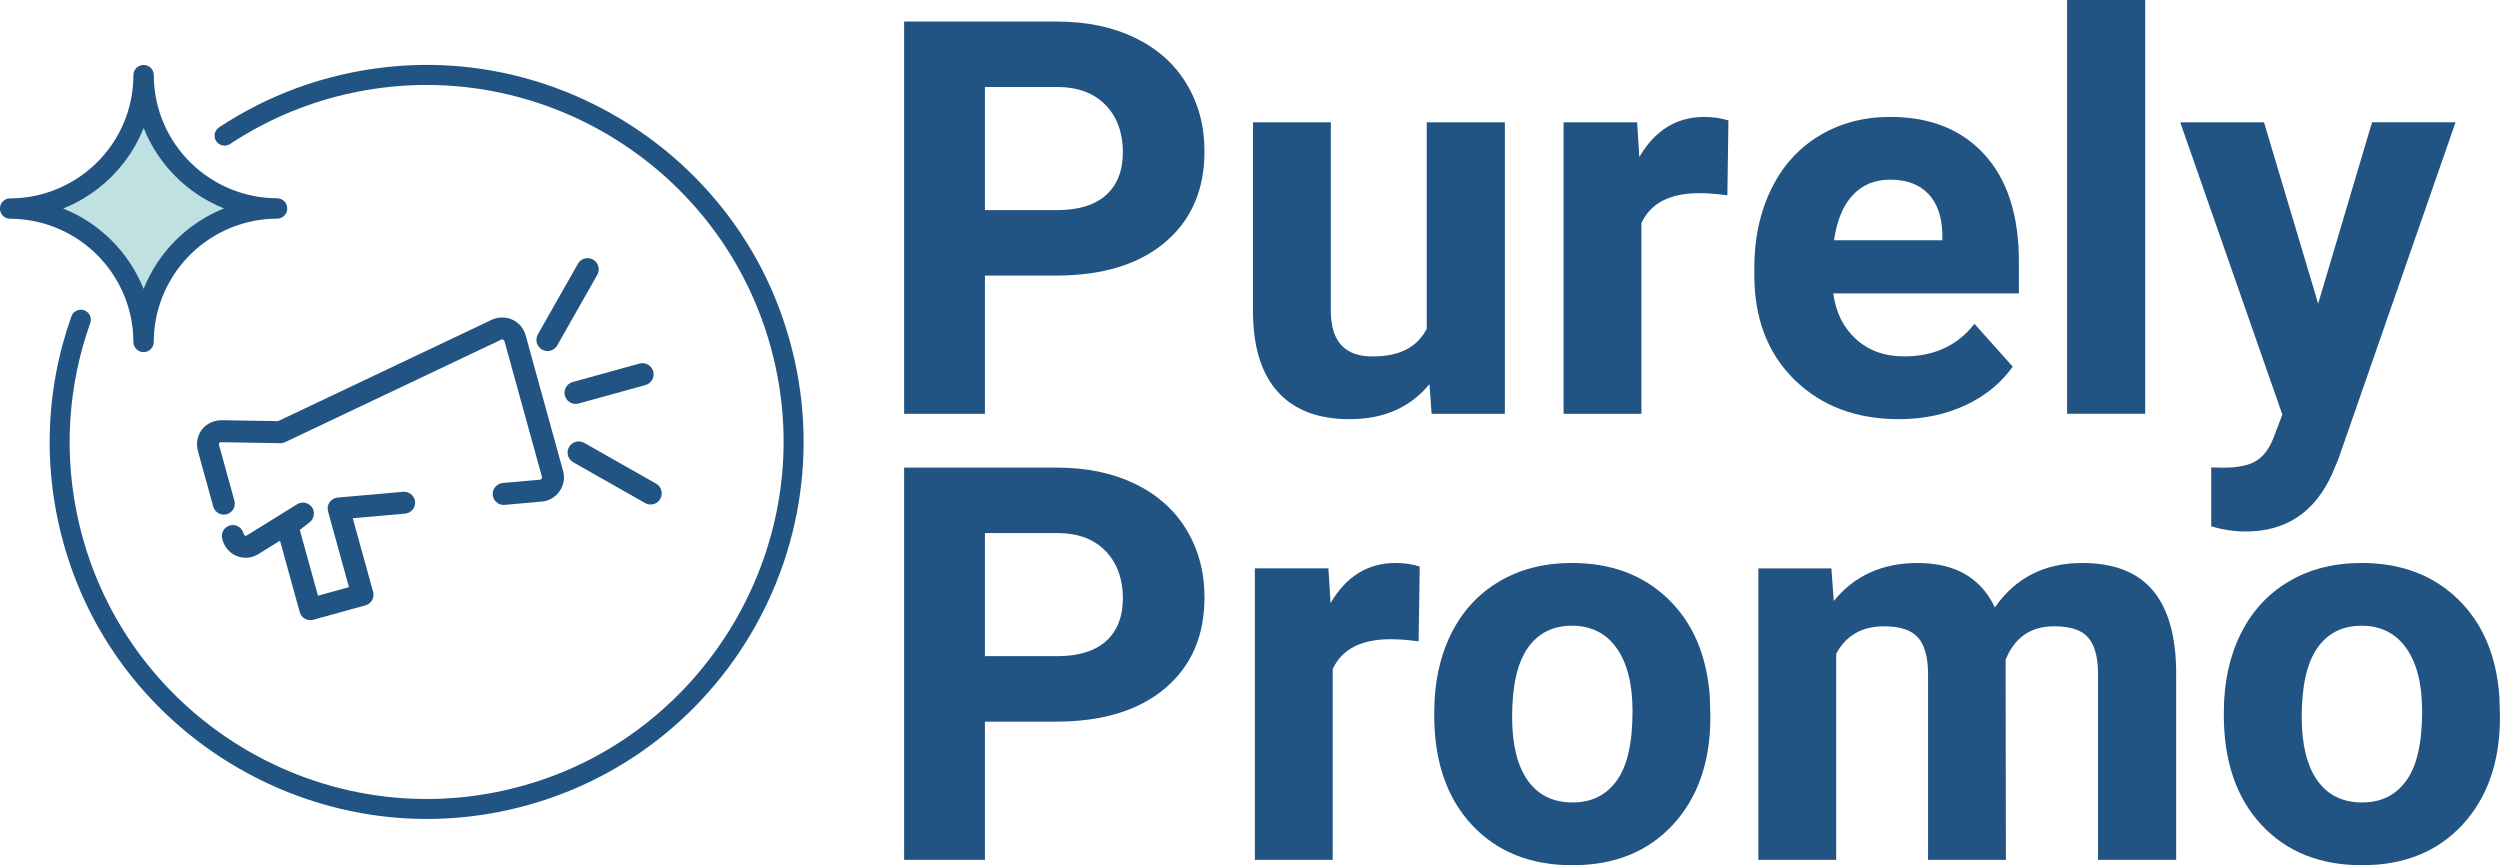 <?xml version="1.0" encoding="UTF-8"?>
<svg id="Layer_2" data-name="Layer 2" xmlns="http://www.w3.org/2000/svg" viewBox="0 0 758.27 262.43">
  <defs>
    <style>
      .cls-1 {
        fill: #c0e1e1;
      }

      .cls-2 {
        fill: #215482;
      }
    </style>
  </defs>
  <g id="Layer_1-2" data-name="Layer 1">
    <g>
      <g>
        <path class="cls-2" d="M298.74,83.59v41.92h-24.51V6.54h46.41c8.93,0,16.79,1.63,23.57,4.9,6.78,3.27,12,7.91,15.65,13.93,3.65,6.02,5.47,12.87,5.47,20.55,0,11.66-3.99,20.85-11.97,27.58-7.98,6.73-19.03,10.09-33.13,10.09h-21.49ZM298.74,63.73h21.9c6.48,0,11.43-1.52,14.83-4.57,3.4-3.05,5.11-7.41,5.11-13.07s-1.72-10.54-5.15-14.14c-3.43-3.59-8.17-5.45-14.22-5.56h-22.47v37.34Z"/>
        <path class="cls-2" d="M433.56,116.52c-5.83,7.08-13.89,10.62-24.19,10.62-9.48,0-16.71-2.72-21.69-8.17-4.98-5.45-7.53-13.43-7.64-23.94v-57.93h23.61v57.18c0,9.22,4.19,13.83,12.58,13.83s13.51-2.78,16.51-8.35v-62.66h23.7v88.41h-22.22l-.65-8.99Z"/>
        <path class="cls-2" d="M523.93,59.24c-3.21-.44-6.05-.65-8.5-.65-8.93,0-14.79,3.02-17.57,9.07v57.85h-23.61V37.1h22.31l.65,10.54c4.74-8.12,11.3-12.17,19.69-12.17,2.61,0,5.07.35,7.35,1.06l-.33,22.72Z"/>
        <path class="cls-2" d="M575.98,127.14c-12.97,0-23.52-3.98-31.66-11.93-8.14-7.95-12.22-18.55-12.22-31.78v-2.29c0-8.88,1.72-16.82,5.15-23.82,3.43-7,8.29-12.39,14.59-16.18,6.29-3.79,13.47-5.68,21.53-5.68,12.09,0,21.61,3.81,28.56,11.44,6.95,7.63,10.42,18.44,10.42,32.44v9.64h-56.3c.76,5.77,3.06,10.4,6.9,13.89,3.84,3.48,8.7,5.23,14.59,5.23,9.1,0,16.2-3.3,21.33-9.89l11.6,12.99c-3.54,5.01-8.34,8.92-14.38,11.73-6.05,2.8-12.75,4.21-20.1,4.21ZM573.28,54.5c-4.69,0-8.49,1.59-11.4,4.76-2.91,3.17-4.78,7.72-5.6,13.62h32.85v-1.89c-.11-5.25-1.52-9.31-4.25-12.19-2.72-2.87-6.59-4.31-11.6-4.31Z"/>
        <path class="cls-2" d="M650.66,125.5h-23.7V0h23.7v125.5Z"/>
        <path class="cls-2" d="M703.12,92.08l16.34-54.99h25.33l-35.54,102.14-1.96,4.66c-5.28,11.55-14,17.32-26.15,17.32-3.43,0-6.92-.52-10.46-1.55v-17.89l3.6.08c4.47,0,7.8-.68,10.01-2.04s3.93-3.62,5.19-6.78l2.78-7.27-30.97-88.65h25.41l16.42,54.99Z"/>
        <path class="cls-2" d="M298.74,218.88v41.92h-24.51v-118.97h46.41c8.93,0,16.79,1.63,23.57,4.9,6.78,3.27,12,7.91,15.65,13.93,3.65,6.02,5.47,12.87,5.47,20.55,0,11.66-3.99,20.85-11.97,27.58-7.98,6.73-19.03,10.09-33.13,10.09h-21.49ZM298.74,199.02h21.9c6.48,0,11.43-1.52,14.83-4.57,3.4-3.05,5.11-7.41,5.11-13.07s-1.72-10.54-5.15-14.14c-3.43-3.59-8.17-5.45-14.22-5.56h-22.47v37.34Z"/>
        <path class="cls-2" d="M430.29,194.53c-3.21-.44-6.05-.65-8.5-.65-8.93,0-14.79,3.02-17.57,9.07v57.85h-23.61v-88.41h22.31l.65,10.54c4.74-8.12,11.3-12.17,19.69-12.17,2.61,0,5.07.35,7.35,1.06l-.33,22.72Z"/>
        <path class="cls-2" d="M435.03,215.77c0-8.77,1.69-16.58,5.07-23.45,3.38-6.86,8.24-12.17,14.58-15.93,6.35-3.76,13.71-5.64,22.1-5.64,11.93,0,21.66,3.65,29.21,10.95,7.54,7.3,11.75,17.21,12.62,29.74l.16,6.05c0,13.56-3.79,24.45-11.36,32.64-7.57,8.2-17.73,12.3-30.48,12.3s-22.92-4.09-30.52-12.26c-7.6-8.17-11.4-19.28-11.4-33.34v-1.06ZM458.64,217.45c0,8.4,1.58,14.83,4.74,19.27,3.16,4.45,7.68,6.67,13.56,6.67s10.18-2.2,13.4-6.59c3.21-4.39,4.82-11.42,4.82-21.07,0-8.24-1.61-14.62-4.82-19.15-3.22-4.53-7.74-6.79-13.56-6.79s-10.24,2.25-13.4,6.75c-3.16,4.5-4.74,11.47-4.74,20.91Z"/>
        <path class="cls-2" d="M555.47,172.39l.73,9.89c6.26-7.68,14.73-11.52,25.41-11.52,11.38,0,19.2,4.49,23.45,13.48,6.21-8.99,15.06-13.48,26.55-13.48,9.59,0,16.72,2.79,21.41,8.37,4.68,5.59,7.03,13.99,7.03,25.21v56.46h-23.7v-56.38c0-5.01-.98-8.67-2.94-10.99-1.96-2.32-5.42-3.47-10.38-3.47-7.08,0-11.98,3.38-14.71,10.13l.08,60.71h-23.61v-56.3c0-5.12-1.01-8.83-3.02-11.11-2.02-2.29-5.45-3.43-10.3-3.43-6.7,0-11.55,2.78-14.54,8.33v62.51h-23.61v-88.41h22.14Z"/>
        <path class="cls-2" d="M674.52,215.77c0-8.77,1.69-16.58,5.07-23.45,3.38-6.86,8.24-12.17,14.58-15.93,6.35-3.76,13.71-5.64,22.1-5.64,11.93,0,21.66,3.65,29.21,10.95,7.54,7.3,11.75,17.21,12.62,29.74l.16,6.05c0,13.56-3.79,24.45-11.36,32.64-7.57,8.2-17.73,12.3-30.48,12.3s-22.92-4.09-30.52-12.26c-7.6-8.17-11.4-19.28-11.4-33.34v-1.06ZM698.13,217.45c0,8.4,1.58,14.83,4.74,19.27,3.16,4.45,7.68,6.67,13.56,6.67s10.18-2.2,13.4-6.59c3.21-4.39,4.82-11.42,4.82-21.07,0-8.24-1.61-14.62-4.82-19.15-3.22-4.53-7.74-6.79-13.56-6.79s-10.24,2.25-13.4,6.75c-3.16,4.5-4.74,11.47-4.74,20.91Z"/>
      </g>
      <g>
        <path class="cls-1" d="M43.57,38.87c-4.43,11.09-13.28,19.96-24.38,24.39,11.08,4.43,19.93,13.27,24.36,24.35,4.43-11.09,13.28-19.96,24.38-24.39-11.08-4.43-19.93-13.27-24.36-24.35Z"/>
        <path class="cls-2" d="M84.04,60.13c-4.89,0-9.56-.97-13.85-2.69-9.18-3.68-16.59-10.89-20.5-19.95-1.95-4.52-3.04-9.49-3.04-14.71,0-1.7-1.38-3.08-3.09-3.08h0c-1.7,0-3.09,1.38-3.09,3.09,0,5.22-1.08,10.19-3.03,14.71-3.71,8.63-10.58,15.57-19.14,19.4-4.66,2.09-9.8,3.27-15.23,3.27-1.7,0-3.09,1.38-3.09,3.09s1.38,3.09,3.09,3.09c5.42,0,10.57,1.19,15.23,3.28,8.36,3.75,15.1,10.47,18.86,18.83,2.1,4.66,3.3,9.82,3.3,15.26,0,1.7,1.38,3.08,3.09,3.08h0c1.7,0,3.09-1.38,3.09-3.09,0-5.44,1.19-10.59,3.29-15.25,3.96-8.83,11.24-15.84,20.25-19.45,4.29-1.72,8.95-2.69,13.85-2.69,1.7,0,3.09-1.38,3.09-3.09s-1.38-3.09-3.09-3.09ZM43.55,87.6c-4.43-11.08-13.28-19.93-24.36-24.35,11.09-4.43,19.95-13.29,24.38-24.39,4.43,11.08,13.28,19.93,24.36,24.35-11.09,4.43-19.95,13.29-24.38,24.39Z"/>
      </g>
      <path class="cls-2" d="M104.5,28.68c60.59-14.31,121.55,25.57,131.78,88.08,8.63,52.76-23.48,104.74-74.53,120.63-60.48,18.82-123.42-17.85-137.73-78.45-4.96-21-3.39-42.03,3.36-60.98.8-2.25-1.23-4.48-3.55-3.93h0c-1.01.24-1.84.97-2.18,1.94-8.13,22.88-9.11,48.62-.84,73.89,17.42,53.22,72.07,86.24,127.29,76.99,69.65-11.66,112.53-83.02,89.29-150.4C220.14,46.45,169.73,14.58,117.16,20.36c-19,2.09-36.13,8.62-50.73,18.28-1.06.7-1.55,2-1.26,3.23h0c.49,2.06,2.87,2.95,4.64,1.79,10.32-6.82,21.97-11.98,34.69-14.98Z"/>
      <g>
        <path class="cls-2" d="M164.42,106.03c.53.3,1.1.44,1.66.44,1.18,0,2.32-.61,2.94-1.71l12.14-21.41c.92-1.63.35-3.69-1.27-4.61-1.63-.92-3.69-.35-4.61,1.27l-12.14,21.41c-.92,1.63-.35,3.69,1.27,4.61Z"/>
        <path class="cls-2" d="M199.01,146.7l-21.81-12.37c-1.63-.92-3.69-.35-4.61,1.27-.92,1.63-.35,3.69,1.27,4.61l21.81,12.37c.53.3,1.1.44,1.66.44,1.18,0,2.32-.61,2.94-1.71.92-1.63.35-3.69-1.27-4.61Z"/>
        <path class="cls-2" d="M174.6,122.51c.3,0,.6-.04.9-.12l20.26-5.6c1.8-.5,2.86-2.36,2.36-4.16s-2.37-2.85-4.16-2.36l-20.26,5.6c-1.8.5-2.86,2.36-2.36,4.16.41,1.5,1.78,2.48,3.26,2.48Z"/>
        <path class="cls-2" d="M122.19,149.17l-19.78,1.75c-.99.09-1.88.61-2.44,1.42-.57.82-.74,1.83-.47,2.78l6.34,22.97-9.4,2.59-5.51-19.95,2.93-2.28c1.32-1.02,1.73-2.87.96-4.28-.44-.81-1.2-1.4-2.08-1.63-.89-.23-1.83-.09-2.6.39l-15.3,9.49c-.19.12-.41.13-.63,0-.13-.07-.25-.25-.38-.72-.4-1.44-1.72-2.45-3.21-2.45-1.05,0-2.02.48-2.65,1.31s-.84,1.9-.52,3.07c.63,2.27,2.16,4.08,4.21,4.95,2.22.94,4.65.76,6.7-.51l6.57-4.08,5.98,21.66c.23.85.8,1.58,1.57,2.01.5.28,1.07.44,1.65.44.3,0,.6-.04.89-.12l15.83-4.37c1.77-.5,2.81-2.33,2.32-4.1l-6.17-22.32,15.88-1.4c.92-.09,1.78-.55,2.35-1.29.57-.74.8-1.69.64-2.61-.3-1.69-1.93-2.89-3.66-2.73Z"/>
        <path class="cls-2" d="M159.48,101.85c-.36-1.31-1.01-2.47-1.86-3.34-2.14-2.19-5.34-2.84-8.29-1.6l-64.98,30.82-17.21-.28c-2.26.04-4.49.99-5.92,2.87-1.37,1.79-1.81,4.23-1.18,6.51l4.64,16.81c.4,1.44,1.72,2.45,3.21,2.45,1.05,0,2.01-.48,2.65-1.31.64-.84.84-1.9.56-2.91l-4.66-16.87c-.05-.2-.05-.4,0-.53.14-.29.4-.35.56-.35l17.99.3c.52.03,1.03-.1,1.5-.32l65.57-31.1c.2-.08.38-.07.57.02.2.1.32.24.38.45l11.36,41.14c.06.2.03.4-.09.57-.12.18-.28.28-.37.3l-11.36,1.01c-1.61.14-2.9,1.37-3.09,2.92-.12,1,.21,2,.91,2.72.7.73,1.71,1.11,2.69,1l11.65-1.04c3.08-.43,5.58-2.79,6.21-5.87.23-1.12.18-2.3-.16-3.5l-11.29-40.87Z"/>
      </g>
    </g>
  </g>
</svg>